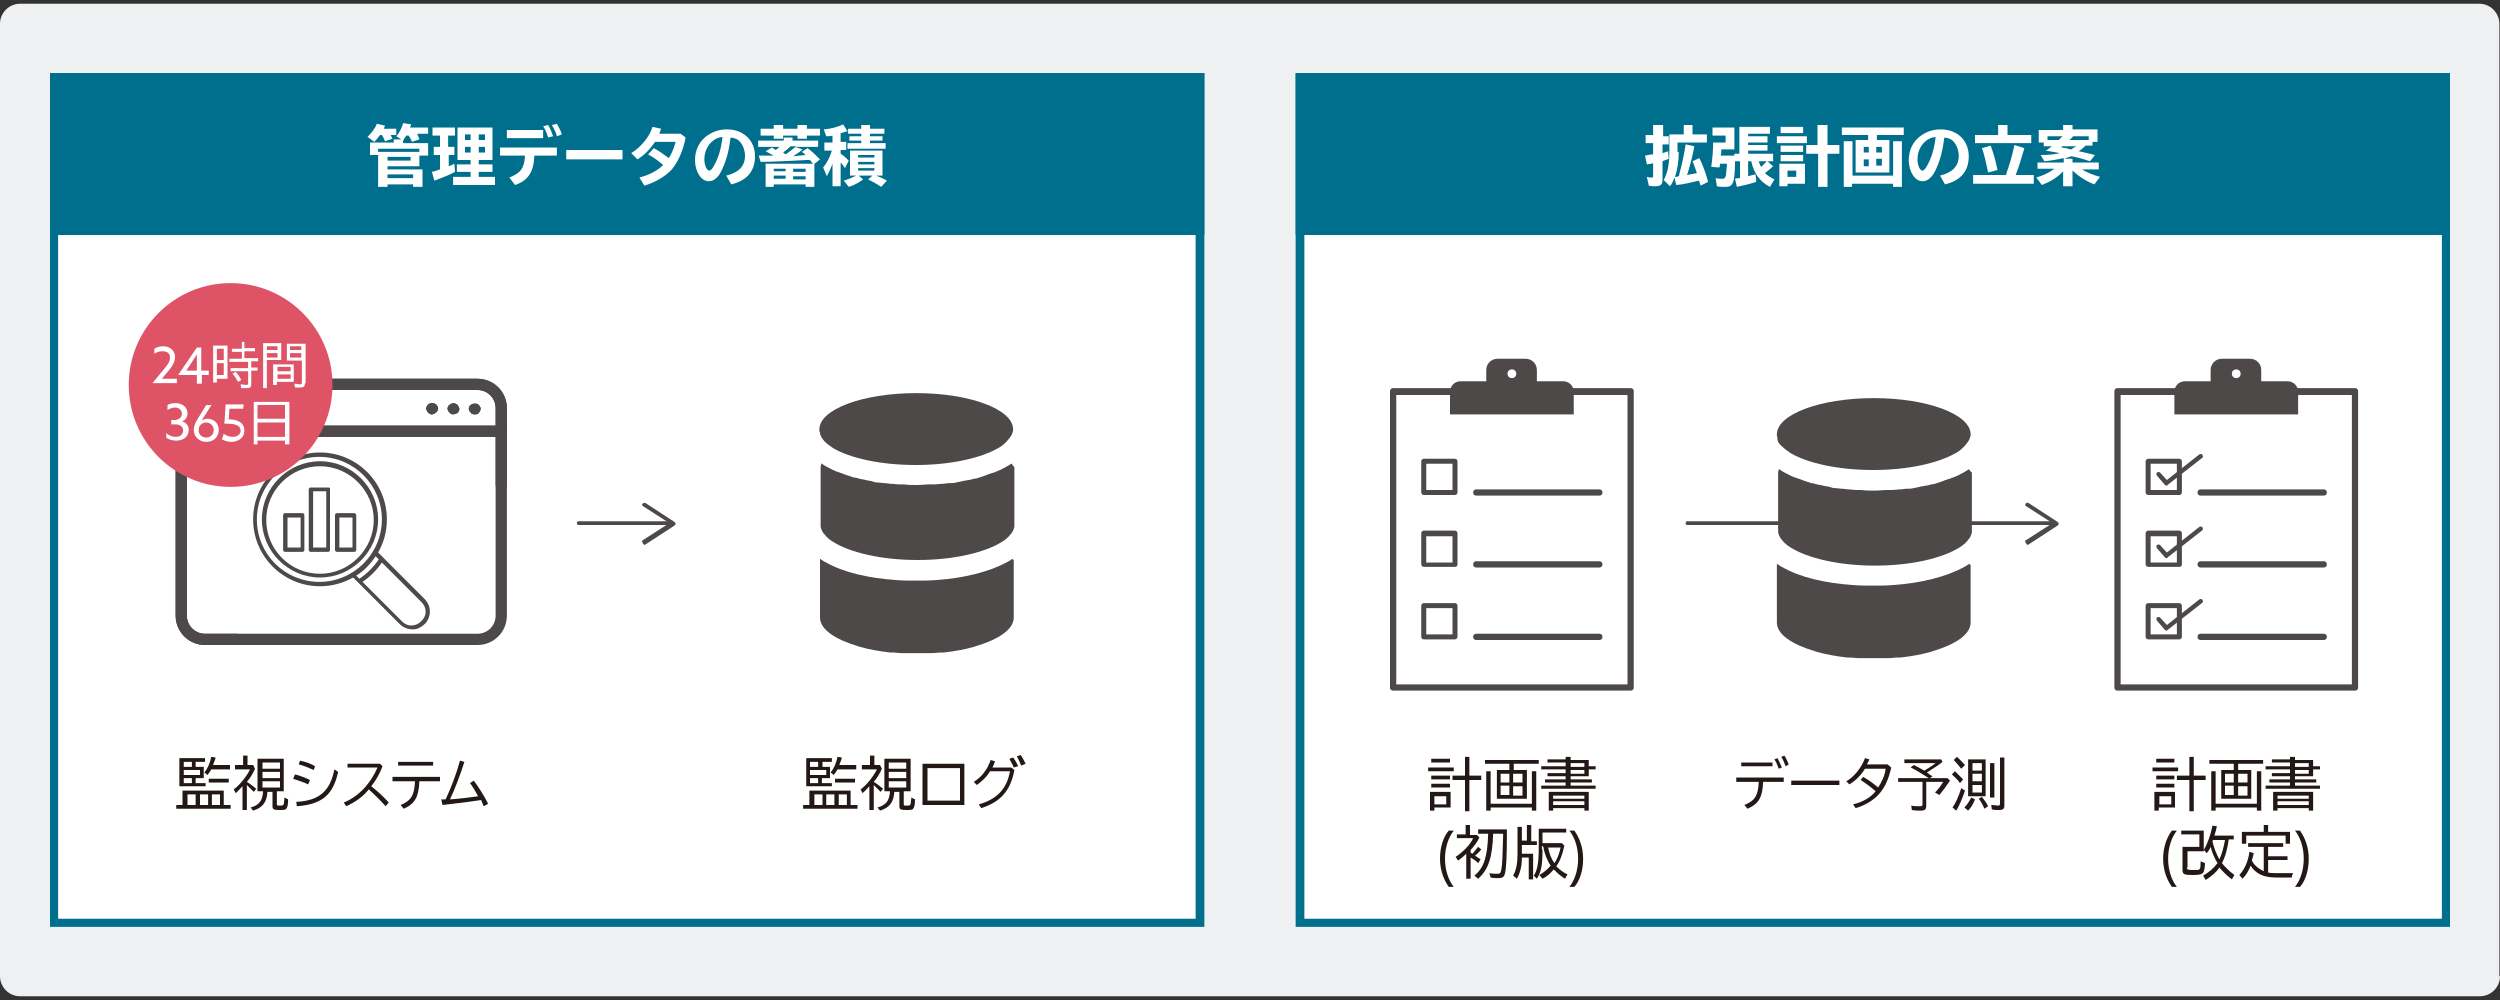 <?xml version="1.0" encoding="utf-8"?>
<!-- Generator: Adobe Illustrator 26.3.1, SVG Export Plug-In . SVG Version: 6.00 Build 0)  -->
<svg version="1.1" xmlns="http://www.w3.org/2000/svg" xmlns:xlink="http://www.w3.org/1999/xlink" x="0px" y="0px" width="400px"
	 height="160px" viewBox="0 0 400 160" style="enable-background:new 0 0 400 160;" xml:space="preserve">
<rect x="0" y="0" width="400" height="160" fill="#333333" stroke="none"/>
<style type="text/css">
	.st0{fill:#EEF0F1;}
	.st1{fill:#FFFFFF;}
	.st2{fill:#006F8D;}
	.st3{fill:#231815;}
	.st4{fill:#4C4948;}
	.st5{fill:#DE5366;}
</style>
<g id="レイヤー_1">
</g>
<g id="裏面">
	<g id="グレー背景_00000111875182034667122320000009344430379640726176_">
		<path class="st0" d="M400,156.2c0,1.8-1.5,3.2-3.2,3.2H3.2c-1.8,0-3.2-1.5-3.2-3.2V3.8C0,2,1.5,0.6,3.2,0.6h393.5
			c1.8,0,3.2,1.5,3.2,3.2V156.2z"/>
	</g>
	<g>
		<g>
			<rect x="8" y="11.7" class="st1" width="184.7" height="136.6"/>
			<path class="st2" d="M191.3,13v134H9.3V13H191.3 M192.6,11.7H8v136.6h184.7V11.7L192.6,11.7z"/>
		</g>
		<rect x="8" y="11.7" class="st2" width="184.7" height="25.9"/>
		<g>
			<g>
				<path class="st1" d="M62.5,21.6c0.1,0.2,0.2,0.4,0.3,0.6l-1.2,0.4c-0.2-0.5-0.3-0.7-0.5-1h-0.3c-0.3,0.4-0.6,0.8-0.9,1.1
					l-1.1-0.8c0.6-0.6,1.2-1.3,1.5-2.1l1.3,0.3c-0.1,0.2-0.1,0.3-0.2,0.5h2v1H62.5z M66.8,21.6c0.1,0.1,0.2,0.4,0.3,0.7l-1.2,0.4
					c-0.1-0.4-0.3-0.6-0.5-1h-0.4c-0.2,0.3-0.4,0.6-0.5,0.8v0.4h4v2h-1.4v1.7H62v0.5h5.6v2.8h-1.5v-0.4H62v0.4h-1.5v-5.1h-1.3v-2H63
					v-0.5h1.2l-0.8-0.5c0.5-0.5,0.9-1.4,1.1-2.1l1.3,0.2c-0.1,0.2-0.1,0.3-0.2,0.5h2.9v1H66.8z M60.5,23.8v0.5h6.6v-0.5H60.5z
					 M62,25.1v0.6h3.7v-0.6H62z M62,27.9v0.6h4.1v-0.6H62z"/>
				<path class="st1" d="M71.8,23.5h0.9v1.3h-0.9v1.8c0.3-0.1,0.5-0.2,0.9-0.4l0.1,1.3c-0.9,0.5-2.2,1-3.3,1.4l-0.4-1.4
					c0.5-0.1,0.7-0.2,1-0.3l0.3-0.1v-2.3h-1v-1.3h1v-1.8h-1.2v-1.3h3.6v1.3h-1.1V23.5z M78.8,25.6h-2.2v0.7h2.2v1.2h-2.2v0.8h2.6
					v1.3h-6.7v-1.3h2.8v-0.8h-2.2v-1.2h2.2v-0.7h-2.1v-5.2h5.6V25.6z M74.4,22.4h0.9v-0.9h-0.9V22.4z M74.4,24.4h0.9v-0.9h-0.9V24.4
					z M77.6,21.5h-1v0.9h1V21.5z M77.6,23.5h-1v0.9h1V23.5z"/>
				<path class="st1" d="M89.1,23.6v1.3h-3.6c-0.1,2.6-1,4-3.1,4.7l-0.9-1.2c1.8-0.7,2.4-1.5,2.5-3.5h-4v-1.3H89.1z M86.9,20.8v1.3
					h-5.8v-1.3H86.9z M87.7,22c-0.2-0.7-0.5-1.4-0.8-1.8l0.8-0.2c0.3,0.5,0.6,1.2,0.8,1.8L87.7,22z M89.1,21.8
					c-0.1-0.5-0.4-1.1-0.8-1.8l0.8-0.2c0.3,0.5,0.6,1.1,0.8,1.7L89.1,21.8z"/>
				<path class="st1" d="M99.6,24v1.5h-9V24H99.6z"/>
				<path class="st1" d="M109.7,22c-0.4,2.1-1.2,3.9-2.2,5.1c-1,1.1-2.7,2.1-4.4,2.6l-0.8-1.3c1.6-0.4,2.9-1.1,3.8-2
					c-0.8-0.7-1.5-1.2-2.4-1.7l0.9-1c0.8,0.4,1.6,1,2.4,1.6c0.6-0.9,0.9-1.9,1.1-2.6h-3.3c-0.8,1.2-1.7,2.1-2.8,2.8l-1-1
					c1.6-1,2.9-2.6,3.4-4.2l1.4,0.3c-0.1,0.2-0.2,0.4-0.3,0.8h3.4L109.7,22z"/>
				<path class="st1" d="M116.2,28.1c2-0.5,3-1.5,3-3.2c0-0.8-0.3-1.6-0.7-2.1c-0.4-0.5-0.8-0.7-1.6-0.8c-0.3,2.3-0.7,3.7-1.4,5.2
					c-0.3,0.6-0.5,0.9-0.8,1.2c-0.4,0.4-0.8,0.6-1.3,0.6c-1.2,0-2.2-1.5-2.2-3.4c0-1.6,0.7-3.1,2.1-4c0.9-0.6,1.9-0.9,3-0.9
					c2.7,0,4.5,1.8,4.5,4.3c0,2.4-1.3,3.9-3.8,4.5L116.2,28.1z M114.1,22.5c-0.9,0.7-1.4,1.8-1.4,3c0,1,0.4,1.8,0.8,1.8
					c0.2,0,0.5-0.3,0.8-0.9c0.7-1.3,1.1-2.7,1.3-4.5C114.9,22,114.5,22.2,114.1,22.5z"/>
				<path class="st1" d="M128.9,24.8l-0.1-0.1c-0.1-0.1-0.2-0.2-0.5-0.4l0.9-0.6c0.7,0.5,1.3,1.1,2,1.8l-1,0.8
					c-0.3-0.3-0.4-0.4-0.6-0.7c-0.2,0-0.4,0-0.4,0l-0.2,0c-2.2,0.1-5.2,0.3-7.3,0.3l-0.3-1c0.7,0,0.7,0,1.2,0l1.2,0
					c-0.4-0.2-0.7-0.4-1.3-0.7l1-0.6c0.3,0.2,0.5,0.3,0.6,0.4c0.2-0.1,0.4-0.3,0.6-0.5h-3.4v-1h4.1v-0.5h1.4v0.5h4.1v1h-3.7l1.2,0.4
					c-0.4,0.4-0.9,0.7-1.5,1.1L128.9,24.8z M123.8,20h1.5v0.6h2.3V20h1.5v0.6h2.1v1.1h-2.1v0.5h-1.5v-0.5h-2.3v0.5h-1.5v-0.5h-2.1
					v-1.1h2.1V20z M130.2,29.9h-1.3v-0.4h-5.1v0.4h-1.3v-3.7h7.8V29.9z M123.8,27.4h1.9V27h-1.9V27.4z M123.8,28.6h1.9v-0.5h-1.9
					V28.6z M125.7,24.7c0.6-0.4,1.1-0.8,1.7-1.3h-0.9c-0.4,0.4-0.9,0.8-1.2,1L125.7,24.7z M126.9,27v0.5h2V27H126.9z M126.9,28.2
					v0.5h2v-0.5H126.9z"/>
				<path class="st1" d="M133.2,26.2c-0.3,0.8-0.6,1.4-0.9,2l-0.6-1.4c0.6-0.7,1.1-1.7,1.4-2.7h-1.2v-1.3h1.3v-1.1
					c-0.3,0.1-0.6,0.1-1,0.1l-0.4-1.1c1.2-0.1,2.3-0.4,3.1-0.8l0.7,1.1c-0.4,0.1-0.7,0.2-1,0.3c-0.1,0-0.1,0-0.1,0v1.4h0.9V24h-0.9
					v0.6c0.5,0.3,0.9,0.7,1.3,1.1l-0.6,1.2c-0.2-0.3-0.4-0.6-0.7-0.9v3.8h-1.3V26.2z M140.2,28.1c0.5,0.2,1.2,0.5,1.7,0.8l-0.9,1
					c-0.6-0.4-1.3-0.8-2.1-1.2l0.7-0.6h-2.2l0.7,0.6c-0.6,0.5-1.6,1-2.3,1.2l-0.8-1c0.7-0.2,1.4-0.5,2-0.8h-1v-4h5.2v4H140.2z
					 M137.8,20h1.4v0.6h2.3v0.8h-2.3v0.4h2v0.7h-2v0.4h2.5v0.9h-6.1v-0.9h2.2v-0.4h-1.9v-0.7h1.9v-0.4h-2.1v-0.8h2.1V20z
					 M137.3,25.2h2.6v-0.4h-2.6V25.2z M137.3,26.3h2.6v-0.4h-2.6V26.3z M137.3,27.3h2.6v-0.4h-2.6V27.3z"/>
			</g>
		</g>
		<g>
			<rect x="207.3" y="11.7" class="st1" width="184.7" height="136.6"/>
			<path class="st2" d="M390.7,13v134h-182V13H390.7 M392,11.7H207.3v136.6H392V11.7L392,11.7z"/>
		</g>
		<rect x="207.3" y="11.7" class="st2" width="184.7" height="25.9"/>
		<g>
			<g>
				<path class="st1" d="M264.7,20h1.4v1.8h0.9v1.3H266v1.4c0.3-0.1,0.6-0.2,0.9-0.3l0.1,1.2c-0.4,0.2-0.6,0.2-1,0.4v3
					c0,0.7-0.3,1-1.1,1c-0.4,0-0.7,0-1.1-0.1l-0.3-1.4c0.3,0.1,0.6,0.1,0.8,0.1c0.2,0,0.2,0,0.2-0.3v-2c-0.2,0.1-0.4,0.1-1,0.2
					l-0.3-1.4c0.5-0.1,0.9-0.2,1.3-0.2v-1.8h-1.2v-1.3h1.2V20z M268.6,24.3c0,1.5-0.2,2.8-0.6,4c0.2,0,0.3,0,0.6-0.1
					c0-0.1,0.1-0.2,0.1-0.3l0-0.1c0.4-1.4,0.8-3.3,1-4.7l1.4,0.3c-0.3,1.6-0.7,3.1-1.1,4.4l-0.1,0.2c0.6-0.1,1-0.2,1.6-0.3
					c-0.3-0.8-0.4-1.3-0.7-1.9l1.1-0.5c0.5,1,1,2.3,1.4,3.8l-1.2,0.6l-0.2-0.6l-0.1-0.2c-1.2,0.3-2.4,0.6-3.6,0.7l-0.3-1.2
					c-0.2,0.6-0.4,1-0.7,1.4l-1-1c0.6-1.1,0.9-2.5,0.9-4.5v-2.8h2.3V20h1.4v1.5h2.3v1.3h-4.7V24.3z"/>
				<path class="st1" d="M277.5,24.6h0.8v-4.3h4.9v1.1h-3.5v0.4h3.1v1h-3.1v0.4h3.1v0.9h-3.1v0.5h4v1.2h-0.9l0.9,0.8
					c-0.3,0.3-0.8,0.7-1.3,1.1c0.4,0.4,0.9,0.7,1.5,1l-0.7,1.2c-1.6-0.8-2.6-2.2-3-4.1h-0.5v2.4c0.4-0.1,0.6-0.2,1.2-0.3l0.1,1.2
					c-0.9,0.3-2.1,0.6-3.1,0.8l-0.3-1.3c0.4-0.1,0.5-0.1,0.8-0.1v-2.7h-0.8c0,1.6-0.1,2.8-0.3,3.3c-0.2,0.6-0.5,0.8-1.3,0.8
					c-0.5,0-1,0-1.3-0.1l-0.2-1.3c0.4,0.1,0.8,0.1,1.1,0.1c0.3,0,0.4-0.1,0.5-0.4c0.1-0.3,0.1-0.9,0.2-1.7l0-0.3h-1.1
					c0,0.2,0,0.3-0.1,0.6l-1.3-0.1c0.2-1.5,0.3-2.6,0.3-3.9h2v-1.1H274v-1.3h3.5v3.5h-2.1l0,0.3c0,0.3,0,0.4-0.1,0.7h2.2V24.6z
					 M281.4,25.8c0.1,0.3,0.2,0.7,0.4,0.9c0.3-0.3,0.6-0.6,0.9-0.9H281.4z"/>
				<path class="st1" d="M289.1,21.8v1.1h-4.8v-1.1H289.1z M288.7,29.4H286v0.4h-1.3v-3.6h4.1V29.4z M288.5,20.3v1h-3.6v-1H288.5z
					 M288.5,23.3v1h-3.6v-1H288.5z M288.5,24.8v1h-3.6v-1H288.5z M286,28.3h1.4v-1H286V28.3z M290.9,20h1.5v3.2h1.9v1.4h-1.9v5.3
					h-1.5v-5.3H289v-1.4h1.8V20z"/>
				<path class="st1" d="M298.9,21.6h-4.2v-1.2h9.9v1.2h-4.3v0.8h2v5.2h-5.4v-5.2h2V21.6z M302.9,28.1v-5.5h1.4v7.3h-1.4v-0.5h-6.6
					v0.5H295v-7.3h1.4v5.5H302.9z M298.2,23.5v0.9h0.8v-0.9H298.2z M298.2,25.5v1.1h0.8v-1.1H298.2z M300.2,24.4h0.9v-0.9h-0.9V24.4
					z M300.2,26.5h0.9v-1.1h-0.9V26.5z"/>
				<path class="st1" d="M310.4,28.1c2-0.5,3-1.5,3-3.2c0-0.8-0.3-1.6-0.7-2.1c-0.4-0.5-0.8-0.7-1.6-0.8c-0.3,2.3-0.7,3.7-1.4,5.2
					c-0.3,0.6-0.5,0.9-0.8,1.2c-0.4,0.4-0.8,0.6-1.3,0.6c-1.2,0-2.2-1.5-2.2-3.4c0-1.6,0.7-3.1,2.1-4c0.9-0.6,1.9-0.9,3-0.9
					c2.7,0,4.5,1.8,4.5,4.3c0,2.4-1.3,3.9-3.8,4.5L310.4,28.1z M308.2,22.5c-0.9,0.7-1.4,1.8-1.4,3c0,1,0.4,1.8,0.8,1.8
					c0.2,0,0.5-0.3,0.8-0.9c0.7-1.3,1.1-2.7,1.3-4.5C309,22,308.6,22.2,308.2,22.5z"/>
				<path class="st1" d="M321,27.8c0.5-1.4,1-3,1.3-4.6l1.6,0.5c-0.4,1.4-0.9,3.1-1.4,4.3h2.9v1.4h-9.7V28h5.3L321,27.8z M325,21.6
					v1.3h-9v-1.3h3.7V20h1.5v1.6H325z M318.1,27.6c-0.3-1.4-0.6-2.9-1-3.9l1.4-0.4c0.4,1,0.8,2.4,1.1,3.9L318.1,27.6z"/>
				<path class="st1" d="M333.6,23.4c-0.3,0.3-0.6,0.5-1,0.8c0.6,0.1,1.8,0.4,2.6,0.6l-0.8,1c-1.2-0.4-2.3-0.7-3-0.8
					c-0.4,0.1-0.8,0.3-1.1,0.4h1.3V26h4.2v1.1h-2.7c0.8,0.5,1.8,0.9,2.9,1.2l-0.9,1.2c-1.3-0.5-2.4-1.2-3.5-2.2v2.5h-1.5v-2.4
					c-0.9,1-2.1,1.7-3.4,2.2l-0.9-1.2c1.1-0.3,2.1-0.8,2.9-1.4H326V26h4.2v-0.7c-0.9,0.2-2,0.4-3.1,0.5l-0.6-1
					c1.2,0,2.2-0.1,3.1-0.3c-1-0.2-1.2-0.2-2.3-0.4l0.2-0.1c0.3-0.2,0.4-0.3,0.8-0.6H327v-0.6h-0.8v-2h3.9V20h1.5v0.7h4v2h-0.8v0.6
					H333.6z M329.4,22.4c0.1-0.1,0.4-0.4,0.6-0.6h-2.4v0.6H329.4z M330.1,23.3c-0.1,0.1-0.1,0.1-0.1,0.1c-0.1,0.1-0.1,0.1-0.2,0.2
					l0.7,0.1c0.1,0,0.2,0,0.4,0.1c0.1,0,0.3,0.1,0.4,0.1c0,0,0,0,0.1,0c0.3-0.2,0.6-0.4,0.8-0.5H330.1z M334.2,22.4v-0.6h-2.5
					c-0.1,0.1-0.3,0.4-0.6,0.6H334.2z"/>
			</g>
		</g>
		<g>
			<path class="st3" d="M35.9,128.8h1v0.6h-8.7v-0.6h1v-2.3h6.6V128.8z M31.3,122.7h1.3v1.8h-1.3v0.8h1.6v0.5h-4.2v-4.5h4.1v0.6
				h-1.5V122.7z M29.4,121.9v0.8h1.3v-0.8H29.4z M29.4,123.2v0.8h2.6v-0.8H29.4z M29.4,124.5v0.8h1.3v-0.8H29.4z M30,128.8h1.3v-1.7
				H30V128.8z M32,128.8h1.3v-1.7H32V128.8z M36.8,122.5v0.6h-3c-0.2,0.4-0.4,0.6-0.6,0.9l-0.5-0.4c0.5-0.6,0.9-1.5,1.1-2.5l0.7,0.1
				c-0.1,0.5-0.3,0.8-0.4,1.2H36.8z M36.6,124.6v0.6h-3.2v-0.6H36.6z M35.2,127.1h-1.3v1.7h1.3V127.1z"/>
			<path class="st3" d="M40.8,123c-0.3,0.7-0.7,1.4-1.3,2.1c0.5,0.3,1,0.7,1.5,1.1l-0.4,0.5c-0.3-0.3-0.6-0.6-1-1l-0.1-0.1v4h-0.7
				v-3.8l0,0c-0.4,0.4-0.7,0.8-1.1,1.1l-0.3-0.6c1-0.7,2.2-2.3,2.6-3.2h-2.4v-0.7h1.3v-1.5h0.7v1.5h0.9L40.8,123z M42.8,126.6
				c-0.1,1.7-0.7,2.6-2.3,3.1l-0.4-0.5c1.4-0.4,1.9-1.1,2-2.6h-0.9v-5.2h4.2v5.2h-1.1v2.1c0,0.2,0.1,0.2,0.5,0.2
				c0.6,0,0.6,0,0.7-1.1l0-0.2l0.6,0.3c0,0.8-0.1,1.3-0.3,1.5c-0.1,0.2-0.5,0.2-1.1,0.2c-0.9,0-1.1-0.1-1.1-0.6v-2.3H42.8z M42,123
				h2.8v-1H42V123z M42,124.5h2.8v-1H42V124.5z M42,126h2.8v-1H42V126z"/>
			<path class="st3" d="M49.3,125.5c-0.6-0.3-1.5-0.6-2.4-0.9l0.3-0.7c0.8,0.2,1.8,0.6,2.4,0.9L49.3,125.5z M47.4,128.3
				c3.7-0.2,5.4-1.7,6.1-5.2l0.6,0.4c-0.8,3.7-2.6,5.2-6.6,5.5L47.4,128.3z M50.2,123.2c-0.7-0.3-1.6-0.7-2.4-0.9l0.2-0.6
				c0.9,0.2,1.8,0.5,2.4,0.9L50.2,123.2z"/>
			<path class="st3" d="M60.8,122.2l0.4,0.4c-0.4,1.1-1,2.2-1.8,3.2c0.9,0.7,2,1.7,2.8,2.6l-0.5,0.6c-0.7-0.8-1.8-1.9-2.7-2.7
				c-0.9,1.2-2.3,2.1-3.6,2.7l-0.4-0.6c2.3-0.9,4.3-3,5.4-5.6h-4.8v-0.6H60.8z"/>
			<path class="st3" d="M70.4,124.3v0.7h-3.3c-0.1,2.5-0.7,3.6-2.5,4.4l-0.5-0.6c1.7-0.7,2.2-1.6,2.3-3.8h-3.6v-0.7H70.4z
				 M69.3,121.9v0.6h-5.6v-0.6H69.3z"/>
			<path class="st3" d="M70.6,127.9c0.1,0,0.5,0,0.7,0c0.8-1.7,1.7-4,2.3-6.2l0.7,0.2c-0.7,2.2-1.5,4.3-2.3,6
				c1.5-0.1,3.2-0.3,4.5-0.5c-0.5-0.9-0.9-1.6-1.3-2.1l0.6-0.4c0.7,0.9,1.7,2.5,2.3,3.7l-0.7,0.4l0,0c-0.1-0.2-0.2-0.4-0.2-0.5
				c-0.1-0.1-0.1-0.3-0.2-0.4l0-0.1c-1.2,0.2-3.5,0.5-6.2,0.8L70.6,127.9z"/>
		</g>
		<g>
			<path class="st3" d="M136.2,128.8h1v0.6h-8.7v-0.6h1v-2.3h6.6V128.8z M131.5,122.7h1.3v1.8h-1.3v0.8h1.6v0.5H129v-4.5h4.1v0.6
				h-1.5V122.7z M129.6,121.9v0.8h1.3v-0.8H129.6z M129.6,123.2v0.8h2.6v-0.8H129.6z M129.6,124.5v0.8h1.3v-0.8H129.6z M130.3,128.8
				h1.3v-1.7h-1.3V128.8z M132.2,128.8h1.3v-1.7h-1.3V128.8z M137,122.5v0.6h-3c-0.2,0.4-0.4,0.6-0.6,0.9l-0.5-0.4
				c0.5-0.6,0.9-1.5,1.1-2.5l0.7,0.1c-0.1,0.5-0.3,0.8-0.4,1.2H137z M136.8,124.6v0.6h-3.2v-0.6H136.8z M135.5,127.1h-1.3v1.7h1.3
				V127.1z"/>
			<path class="st3" d="M141.1,123c-0.3,0.7-0.7,1.4-1.3,2.1c0.5,0.3,1,0.7,1.5,1.1l-0.4,0.5c-0.3-0.3-0.6-0.6-1-1l-0.1-0.1v4h-0.7
				v-3.8l0,0c-0.4,0.4-0.7,0.8-1.1,1.1l-0.3-0.6c1-0.7,2.2-2.3,2.6-3.2h-2.4v-0.7h1.3v-1.5h0.7v1.5h0.9L141.1,123z M143.1,126.6
				c-0.1,1.7-0.7,2.6-2.3,3.1l-0.4-0.5c1.4-0.4,1.9-1.1,2-2.6h-0.9v-5.2h4.2v5.2h-1.1v2.1c0,0.2,0.1,0.2,0.5,0.2
				c0.6,0,0.6,0,0.7-1.1l0-0.2l0.6,0.3c0,0.8-0.1,1.3-0.3,1.5c-0.1,0.2-0.5,0.2-1.1,0.2c-0.9,0-1.1-0.1-1.1-0.6v-2.3H143.1z
				 M142.2,123h2.8v-1h-2.8V123z M142.2,124.5h2.8v-1h-2.8V124.5z M142.2,126h2.8v-1h-2.8V126z"/>
			<path class="st3" d="M154.3,122.2v6.6h-6.7v-6.6H154.3z M148.4,128.1h5.2v-5.2h-5.2V128.1z"/>
			<path class="st3" d="M162.3,123.2c-0.6,3.3-2.2,5.1-5.3,6.1l-0.4-0.6c2.9-0.8,4.5-2.5,5-5.3h-3.2c-0.5,0.9-1.3,1.6-2.1,2.2
				l-0.5-0.5c1.3-0.8,2.2-2,2.7-3.5l0.7,0.2c-0.1,0.3-0.2,0.6-0.4,1h3L162.3,123.2z M162.2,122.8c-0.2-0.5-0.5-1-0.7-1.4l0.6-0.2
				c0.3,0.4,0.6,0.9,0.8,1.4L162.2,122.8z M163.4,122.5c-0.2-0.5-0.5-1.1-0.7-1.5l0.6-0.2c0.3,0.4,0.6,1,0.8,1.4L163.4,122.5z"/>
		</g>
		<g>
			<path class="st3" d="M232.6,122.8v0.6h-4.1v-0.6H232.6z M232.1,129.2h-2.6v0.5h-0.7v-3h3.3V129.2z M232,121.4v0.6H229v-0.6H232z
				 M232,124.1v0.6H229v-0.6H232z M232,125.4v0.6H229v-0.6H232z M229.5,128.7h1.9v-1.3h-1.9V128.7z M234.4,121.1h0.7v3h1.9v0.7h-1.9
				v5h-0.7v-5h-2v-0.7h2V121.1z"/>
			<path class="st3" d="M241.5,122.2h-3.9v-0.6h8.6v0.6h-4v1h2.1v4.6h-4.8v-4.6h2V122.2z M245.1,128.6v-5.2h0.7v6.3h-0.7v-0.5h-6.6
				v0.5h-0.7v-6.3h0.7v5.2H245.1z M240.1,123.8v1.4h1.4v-1.4H240.1z M240.1,125.7v1.5h1.4v-1.5H240.1z M242.1,125.2h1.5v-1.4h-1.5
				V125.2z M242.1,127.3h1.5v-1.5h-1.5V127.3z"/>
			<path class="st3" d="M250.6,121.1h0.7v0.5h2.9v1h1.1v0.5h-1.1v1.1h-2.9v0.5h3.4v0.5h-3.4v0.5h4v0.5h-8.7v-0.5h3.9v-0.5h-3.3v-0.5
				h3.3v-0.5h-2.9v-0.5h2.9v-0.6h-3.9v-0.5h3.9v-0.6h-2.9v-0.5h2.9V121.1z M254.2,129.7h-0.7v-0.4h-5v0.4h-0.7v-3h6.4V129.7z
				 M248.5,127.8h5v-0.5h-5V127.8z M248.5,128.8h5v-0.6h-5V128.8z M251.3,122.1v0.6h2.2v-0.6H251.3z M251.3,123.2v0.6h2.2v-0.6
				H251.3z"/>
			<path class="st3" d="M231.8,132.9h0.8c-0.8,1-1.4,2.6-1.4,4.5c0,1.9,0.6,3.5,1.4,4.5h-0.8c-0.7-1-1.4-2.5-1.4-4.5
				S231,133.8,231.8,132.9z"/>
			<path class="st3" d="M235.4,136.5c0.1,0,0.2,0.1,0.2,0.1c0.3-0.4,0.6-0.7,0.9-1.1l0.5,0.4c-0.2,0.3-0.6,0.7-1,1
				c0.3,0.2,0.6,0.4,0.9,0.6l-0.4,0.6c-0.4-0.4-0.7-0.6-1.2-0.9v3.4h-0.7v-4c-0.5,0.5-0.9,0.8-1.3,1.1l-0.4-0.6c1.1-0.7,2.4-2,2.8-3
				h-2.6v-0.6h1.4V132h0.7v1.6h1.1l0.4,0.4c-0.3,0.7-0.8,1.3-1.4,2V136.5z M238.9,133.4c-0.1,3.8-0.8,5.8-2.4,7.2l-0.6-0.5
				c1.5-1.2,2.1-3,2.2-6.6v-0.1h-1.6v-0.7h4.6l0,1c0,3.2-0.1,5.2-0.3,6c-0.1,0.6-0.4,0.8-1.1,0.8c-0.4,0-0.8,0-1.2-0.1l-0.2-0.7
				c0.4,0.1,0.9,0.1,1.3,0.1c0.4,0,0.5-0.1,0.6-0.6c0.2-1,0.2-2.4,0.3-5.5v-0.3H238.9z"/>
			<path class="st3" d="M244.3,134.6V132h0.7v2.6h0.9v0.6h-2.4v1.4h1.8v4.1h-0.7v-3.5h-1.1c0,1.5-0.3,2.5-0.8,3.4l-0.6-0.5
				c0.5-0.9,0.7-1.9,0.7-3.5v-4.3h0.7v2.2H244.3z M246.8,135.9c0,2.5-0.2,3.6-0.9,4.7l-0.5-0.5c0.6-0.9,0.8-2.1,0.8-4.6v-2.9h4.4
				v0.6h-3.8v1.7h3.1l0.4,0.4c-0.3,1.4-0.7,2.5-1.3,3.3c0.5,0.5,1.1,1,1.8,1.3l-0.4,0.7c-0.8-0.5-1.2-0.9-1.8-1.5
				c-0.5,0.6-1,1.1-1.8,1.5l-0.5-0.6c0.7-0.4,1.3-0.9,1.8-1.5c-0.6-0.9-1-2-1.2-3.1h-0.2V135.9z M247.7,135.6c0.2,1,0.5,1.8,1,2.5
				c0.5-0.7,0.8-1.6,1-2.5H247.7z"/>
			<path class="st3" d="M252.5,137.4c0-1.9-0.6-3.5-1.4-4.5h0.8c0.7,1,1.4,2.5,1.4,4.5s-0.6,3.6-1.4,4.5h-0.8
				C251.9,140.9,252.5,139.3,252.5,137.4z"/>
		</g>
		<g>
			<path class="st3" d="M348.5,122.8v0.6h-4.1v-0.6H348.5z M348,129.2h-2.6v0.5h-0.7v-3h3.3V129.2z M347.9,121.4v0.6H345v-0.6H347.9
				z M347.9,124.1v0.6H345v-0.6H347.9z M347.9,125.4v0.6H345v-0.6H347.9z M345.5,128.7h1.9v-1.3h-1.9V128.7z M350.3,121.1h0.7v3h1.9
				v0.7H351v5h-0.7v-5h-2v-0.7h2V121.1z"/>
			<path class="st3" d="M357.4,122.2h-3.9v-0.6h8.6v0.6h-4v1h2.1v4.6h-4.8v-4.6h2V122.2z M361.1,128.6v-5.2h0.7v6.3h-0.7v-0.5h-6.6
				v0.5h-0.7v-6.3h0.7v5.2H361.1z M356,123.8v1.4h1.4v-1.4H356z M356,125.7v1.5h1.4v-1.5H356z M358.1,125.2h1.5v-1.4h-1.5V125.2z
				 M358.1,127.3h1.5v-1.5h-1.5V127.3z"/>
			<path class="st3" d="M366.5,121.1h0.7v0.5h2.9v1h1.1v0.5h-1.1v1.1h-2.9v0.5h3.4v0.5h-3.4v0.5h4v0.5h-8.7v-0.5h3.9v-0.5h-3.3v-0.5
				h3.3v-0.5h-2.9v-0.5h2.9v-0.6h-3.9v-0.5h3.9v-0.6h-2.9v-0.5h2.9V121.1z M370.1,129.7h-0.7v-0.4h-5v0.4h-0.7v-3h6.4V129.7z
				 M364.4,127.8h5v-0.5h-5V127.8z M364.4,128.8h5v-0.6h-5V128.8z M367.2,122.1v0.6h2.2v-0.6H367.2z M367.2,123.2v0.6h2.2v-0.6
				H367.2z"/>
			<path class="st3" d="M347.5,132.9h0.8c-0.8,1-1.4,2.6-1.4,4.5c0,1.9,0.6,3.5,1.4,4.5h-0.8c-0.7-1-1.4-2.5-1.4-4.5
				S346.8,133.8,347.5,132.9z"/>
			<path class="st3" d="M349.9,138.8c0,0.3,0.1,0.4,0.9,0.4c0.3,0,0.6,0,0.8,0c0.4-0.1,0.5-0.1,0.5-1.4l0.7,0.3
				c-0.1,1.7-0.2,1.9-2,1.9c-1.3,0-1.6-0.1-1.6-0.8v-3.7h2.7v-2H349v-0.6h3.6v3.3h-2.6V138.8z M352.5,140.1c0.9-0.5,1.7-1.2,2.3-2
				c-0.5-0.8-0.9-1.8-1.1-2.6c-0.2,0.5-0.4,0.7-0.6,1l-0.5-0.5c0.6-1,1.1-2.4,1.4-3.9l0.7,0.1c-0.1,0.5-0.2,0.9-0.4,1.5h3.1v0.6
				h-0.8c-0.2,1.4-0.5,2.7-1.1,3.8c0.5,0.6,1.2,1.3,2,1.9l-0.4,0.7c-0.7-0.5-1.5-1.3-2-1.9c-0.5,0.8-1.4,1.5-2.2,2L352.5,140.1z
				 M354.1,134.3c0,0.1-0.1,0.2-0.1,0.3c0.2,1,0.6,2,1.1,2.9c0.4-0.8,0.7-2,0.9-3.1H354.1z"/>
			<path class="st3" d="M362.9,139.6c0.4,0.1,0.8,0.1,1.3,0.1h2.7c-0.1,0.2-0.2,0.4-0.2,0.7h-2.6c-1.9,0-3.2-0.6-4-1.9
				c-0.3,0.8-0.7,1.5-1.3,2.1l-0.5-0.6c0.8-0.9,1.4-2.1,1.6-3.7l0.7,0.2c-0.1,0.5-0.2,0.8-0.3,1.2c0.4,0.8,1.1,1.3,1.9,1.7v-3.9
				h-2.5v-0.6h5.6v0.6h-2.4v1.5h3.1v0.6h-3.1V139.6z M366.4,133.1v1.9h-0.7v-1.3h-6.3v1.3h-0.7v-1.9h3.5V132h0.7v1.1H366.4z"/>
			<path class="st3" d="M368.6,137.4c0-1.9-0.6-3.5-1.4-4.5h0.8c0.7,1,1.4,2.5,1.4,4.5s-0.6,3.6-1.4,4.5h-0.8
				C368,140.9,368.6,139.3,368.6,137.4z"/>
		</g>
		<g>
			<path class="st3" d="M285.4,124.4v0.7h-3.3c-0.1,2.5-0.7,3.5-2.5,4.3l-0.5-0.6c1.7-0.7,2.2-1.5,2.3-3.7h-3.6v-0.7H285.4z
				 M283.6,122v0.6h-5V122H283.6z M284.6,123c-0.2-0.5-0.4-1.1-0.7-1.5l0.5-0.2c0.2,0.4,0.5,1,0.7,1.5L284.6,123z M285.7,122.6
				c-0.2-0.5-0.4-1.1-0.7-1.5l0.5-0.2c0.3,0.4,0.5,1,0.7,1.4L285.7,122.6z"/>
			<path class="st3" d="M294.3,124.9v0.7h-7.7v-0.7H294.3z"/>
			<path class="st3" d="M302.6,122.8c-0.4,1.8-1,3.2-2,4.3c-0.9,1-2.3,1.8-3.7,2.2l-0.4-0.6c1.6-0.4,2.8-1.1,3.6-2.1
				c-0.8-0.7-1.6-1.3-2.4-1.8l0.4-0.5c0.9,0.5,1.7,1.1,2.4,1.7c0.6-0.9,1.1-2,1.2-3h-3.3c-0.7,1.1-1.5,1.9-2.5,2.5l-0.5-0.5
				c1.3-0.7,2.5-2.3,3-3.7l0.7,0.2l0,0c-0.2,0.4-0.2,0.5-0.4,0.8h3.3L302.6,122.8z"/>
			<path class="st3" d="M310.8,121.9c-0.7,0.6-1.6,1.1-2.5,1.7c0.2,0.1,0.3,0.2,0.4,0.3l0.5,0.3l-0.4,0.3h2.8l0.4,0.4
				c-0.6,0.9-1.2,1.7-1.7,2.3l-0.7-0.4c0.5-0.5,0.9-1,1.3-1.7h-2.7v3.8c0,0.6-0.2,0.8-0.9,0.8c-0.4,0-0.9,0-1.4-0.1l-0.1-0.7
				c0.5,0.1,1,0.1,1.4,0.1c0.3,0,0.4-0.1,0.4-0.3v-3.6h-3.9v-0.6h4.9c-1.1-0.7-2.2-1.4-2.9-1.7l0.5-0.4c0.6,0.3,1.2,0.6,1.7,0.9
				c0.8-0.5,1.3-0.8,1.8-1.2h-5v-0.6h5.9L310.8,121.9z"/>
			<path class="st3" d="M313.6,125.3c-0.4-0.6-0.9-1-1.3-1.4l0.5-0.5c0.4,0.4,0.8,0.8,1.3,1.3L313.6,125.3z M312.4,129.2
				c0.5-0.7,1-1.8,1.4-3.1l0.6,0.4c-0.4,1.2-0.9,2.4-1.4,3.2L312.4,129.2z M313.8,123c-0.4-0.5-0.8-1-1.2-1.4l0.5-0.5
				c0.4,0.3,0.8,0.8,1.3,1.3L313.8,123z M314.3,129.2c0.4-0.4,0.8-1,1.1-1.6l0.6,0.3c-0.3,0.8-0.7,1.4-1.1,1.8L314.3,129.2z
				 M317.7,127.4h-2.8v-5.9h2.8V127.4z M315.6,123.3h1.5v-1.2h-1.5V123.3z M315.6,125h1.5v-1.2h-1.5V125z M315.6,126.8h1.5v-1.2
				h-1.5V126.8z M317.5,129.4c-0.2-0.5-0.5-1.1-0.9-1.6l0.5-0.3c0.4,0.5,0.7,0.9,1,1.5L317.5,129.4z M319.1,122.1v5.5h-0.7v-5.5
				H319.1z M320.7,121.3v7.6c0,0.5-0.2,0.7-0.9,0.7c-0.4,0-0.8,0-1.1-0.1l-0.1-0.7c0.5,0,0.9,0.1,1.1,0.1c0.2,0,0.3-0.1,0.3-0.3
				v-7.4H320.7z"/>
		</g>
		<g>
			<path class="st4" d="M260.9,110.5h-38c-0.3,0-0.5-0.2-0.5-0.5V62.6c0-0.3,0.2-0.5,0.5-0.5h38c0.3,0,0.5,0.2,0.5,0.5V110
				C261.4,110.3,261.2,110.5,260.9,110.5z M223.4,109.5h37V63.2h-37V109.5z"/>
			<g>
				<path class="st4" d="M251.7,66.3H232v-3.6c0-0.9,0.7-1.7,1.7-1.7h16.4c0.9,0,1.7,0.7,1.7,1.7V66.3z"/>
				<path class="st4" d="M244.1,62.6h-4.5c-1,0-1.8-0.8-1.8-1.8v-1.6c0-1,0.8-1.8,1.8-1.8h4.5c1,0,1.8,0.8,1.8,1.8v1.6
					C245.9,61.8,245.1,62.6,244.1,62.6z"/>
			</g>
			<circle class="st1" cx="241.9" cy="59.8" r="0.7"/>
			<g>
				<g>
					<path class="st4" d="M255.9,79.3h-19.7c-0.3,0-0.5-0.2-0.5-0.5c0-0.3,0.2-0.5,0.5-0.5h19.7c0.3,0,0.5,0.2,0.5,0.5
						C256.4,79.1,256.2,79.3,255.9,79.3z"/>
					<path class="st4" d="M232.8,79.2h-5c-0.2,0-0.4-0.2-0.4-0.4v-5c0-0.2,0.2-0.4,0.4-0.4h5c0.2,0,0.4,0.2,0.4,0.4v5
						C233.2,79,233,79.2,232.8,79.2z M228.2,78.4h4.2v-4.2h-4.2V78.4z"/>
				</g>
			</g>
			<g>
				<g>
					<path class="st4" d="M255.9,90.8h-19.7c-0.3,0-0.5-0.2-0.5-0.5c0-0.3,0.2-0.5,0.5-0.5h19.7c0.3,0,0.5,0.2,0.5,0.5
						C256.4,90.6,256.2,90.8,255.9,90.8z"/>
					<path class="st4" d="M232.8,90.7h-5c-0.2,0-0.4-0.2-0.4-0.4v-5c0-0.2,0.2-0.4,0.4-0.4h5c0.2,0,0.4,0.2,0.4,0.4v5
						C233.2,90.6,233,90.7,232.8,90.7z M228.2,90h4.2v-4.2h-4.2V90z"/>
				</g>
			</g>
			<g>
				<g>
					<path class="st4" d="M255.9,102.4h-19.7c-0.3,0-0.5-0.2-0.5-0.5c0-0.3,0.2-0.5,0.5-0.5h19.7c0.3,0,0.5,0.2,0.5,0.5
						C256.4,102.2,256.2,102.4,255.9,102.4z"/>
					<path class="st4" d="M232.8,102.3h-5c-0.2,0-0.4-0.2-0.4-0.4v-5c0-0.2,0.2-0.4,0.4-0.4h5c0.2,0,0.4,0.2,0.4,0.4v5
						C233.2,102.1,233,102.3,232.8,102.3z M228.2,101.5h4.2v-4.2h-4.2V101.5z"/>
				</g>
			</g>
		</g>
		<g>
			<path class="st4" d="M376.8,110.5h-38c-0.3,0-0.5-0.2-0.5-0.5V62.6c0-0.3,0.2-0.5,0.5-0.5h38c0.3,0,0.5,0.2,0.5,0.5V110
				C377.3,110.3,377.1,110.5,376.8,110.5z M339.3,109.5h37V63.2h-37V109.5z"/>
			<g>
				<path class="st4" d="M367.6,66.3h-19.7v-3.6c0-0.9,0.7-1.7,1.7-1.7H366c0.9,0,1.7,0.7,1.7,1.7V66.3z"/>
				<path class="st4" d="M360,62.6h-4.5c-1,0-1.8-0.8-1.8-1.8v-1.6c0-1,0.8-1.8,1.8-1.8h4.5c1,0,1.8,0.8,1.8,1.8v1.6
					C361.8,61.8,361,62.6,360,62.6z"/>
			</g>
			<circle class="st1" cx="357.8" cy="59.8" r="0.7"/>
			<g>
				<g>
					<path class="st4" d="M371.8,79.3h-19.7c-0.3,0-0.5-0.2-0.5-0.5c0-0.3,0.2-0.5,0.5-0.5h19.7c0.3,0,0.5,0.2,0.5,0.5
						C372.3,79.1,372.1,79.3,371.8,79.3z"/>
					<path class="st4" d="M348.7,79.2h-5c-0.2,0-0.4-0.2-0.4-0.4v-5c0-0.2,0.2-0.4,0.4-0.4h5c0.2,0,0.4,0.2,0.4,0.4v5
						C349.1,79,348.9,79.2,348.7,79.2z M344.1,78.4h4.2v-4.2h-4.2V78.4z"/>
				</g>
				<path class="st4" d="M346.7,77.7c-0.1,0-0.2,0-0.3-0.1l-1.3-1.5c-0.1-0.2-0.1-0.4,0-0.5c0.2-0.1,0.4-0.1,0.5,0l1.1,1.2l5.2-4.1
					c0.2-0.1,0.4-0.1,0.5,0.1c0.1,0.2,0.1,0.4-0.1,0.5l-5.5,4.3C346.8,77.7,346.7,77.7,346.7,77.7z"/>
			</g>
			<g>
				<g>
					<path class="st4" d="M371.8,90.8h-19.7c-0.3,0-0.5-0.2-0.5-0.5c0-0.3,0.2-0.5,0.5-0.5h19.7c0.3,0,0.5,0.2,0.5,0.5
						C372.3,90.6,372.1,90.8,371.8,90.8z"/>
					<path class="st4" d="M348.7,90.7h-5c-0.2,0-0.4-0.2-0.4-0.4v-5c0-0.2,0.2-0.4,0.4-0.4h5c0.2,0,0.4,0.2,0.4,0.4v5
						C349.1,90.6,348.9,90.7,348.7,90.7z M344.1,90h4.2v-4.2h-4.2V90z"/>
				</g>
				<path class="st4" d="M346.7,89.3c-0.1,0-0.2,0-0.3-0.1l-1.3-1.5c-0.1-0.2-0.1-0.4,0-0.5c0.2-0.1,0.4-0.1,0.5,0l1.1,1.2l5.2-4.1
					c0.2-0.1,0.4-0.1,0.5,0.1c0.1,0.2,0.1,0.4-0.1,0.5l-5.5,4.3C346.8,89.3,346.7,89.3,346.7,89.3z"/>
			</g>
			<g>
				<g>
					<path class="st4" d="M371.8,102.4h-19.7c-0.3,0-0.5-0.2-0.5-0.5c0-0.3,0.2-0.5,0.5-0.5h19.7c0.3,0,0.5,0.2,0.5,0.5
						C372.3,102.2,372.1,102.4,371.8,102.4z"/>
					<path class="st4" d="M348.7,102.3h-5c-0.2,0-0.4-0.2-0.4-0.4v-5c0-0.2,0.2-0.4,0.4-0.4h5c0.2,0,0.4,0.2,0.4,0.4v5
						C349.1,102.1,348.9,102.3,348.7,102.3z M344.1,101.5h4.2v-4.2h-4.2V101.5z"/>
				</g>
				<path class="st4" d="M346.7,100.9c-0.1,0-0.2,0-0.3-0.1l-1.3-1.5c-0.1-0.2-0.1-0.4,0-0.5c0.2-0.1,0.4-0.1,0.5,0l1.1,1.2l5.2-4.1
					c0.2-0.1,0.4-0.1,0.5,0.1c0.1,0.2,0.1,0.4-0.1,0.5l-5.5,4.3C346.8,100.8,346.7,100.9,346.7,100.9z"/>
			</g>
		</g>
		<g>
			<path class="st4" d="M107.2,84H92.6c-0.2,0-0.3-0.1-0.3-0.3s0.1-0.3,0.3-0.3h14.6c0.2,0,0.3,0.1,0.3,0.3S107.4,84,107.2,84z"/>
			<g>
				<path class="st4" d="M102.8,86.8c-0.1-0.2-0.1-0.4,0.1-0.4l4.2-2.7l-4.2-2.7c-0.2-0.1-0.2-0.3-0.1-0.4s0.3-0.2,0.5-0.1l4.6,3
					c0.1,0.1,0.2,0.2,0.2,0.3s-0.1,0.2-0.2,0.3l-4.6,3c-0.1,0-0.1,0.1-0.2,0.1C102.9,87,102.8,86.9,102.8,86.8z"/>
			</g>
		</g>
		<g>
			<path class="st4" d="M328.5,84H270c-0.2,0-0.3-0.1-0.3-0.3s0.1-0.3,0.3-0.3h58.5c0.2,0,0.3,0.1,0.3,0.3S328.7,84,328.5,84z"/>
			<g>
				<path class="st4" d="M324.1,86.8c-0.1-0.2-0.1-0.4,0.1-0.4l4.2-2.7l-4.2-2.7c-0.2-0.1-0.2-0.3-0.1-0.4c0.1-0.2,0.3-0.2,0.5-0.1
					l4.6,3c0.1,0.1,0.2,0.2,0.2,0.3s-0.1,0.2-0.2,0.3l-4.6,3c-0.1,0-0.1,0.1-0.2,0.1C324.2,87,324.1,86.9,324.1,86.8z"/>
			</g>
		</g>
		<g>
			<g>
				<path class="st4" d="M315.1,75.1C315.1,75,315.1,75,315.1,75.1C315.1,75,315.1,75,315.1,75.1C315.1,75,315.1,75,315.1,75.1
					L315.1,75.1L315.1,75.1L315.1,75.1C315.1,75,315.1,75,315.1,75.1C315.1,75,315.1,75,315.1,75.1c-0.1,0-0.1,0-0.1,0
					c-0.3,0.2-0.7,0.4-1,0.6c-0.3,0.1-0.5,0.3-0.8,0.4c-0.2,0.1-0.5,0.2-0.7,0.3c-0.3,0.1-0.6,0.2-0.9,0.3c-0.3,0.1-0.6,0.2-0.8,0.3
					c-0.3,0.1-0.6,0.2-0.9,0.3c-0.3,0.1-0.6,0.2-0.9,0.2c-0.3,0.1-0.6,0.2-0.9,0.2c-0.3,0.1-0.7,0.1-1,0.2c-0.3,0.1-0.6,0.1-0.9,0.2
					c-0.4,0.1-0.8,0.1-1.2,0.1c-0.3,0-0.6,0.1-0.9,0.1c-0.5,0-0.9,0.1-1.4,0.1c-0.2,0-0.5,0-0.7,0c-0.7,0-1.4,0.1-2.1,0.1
					c0,0,0,0,0,0l0,0c-0.7,0-1.4,0-2.1-0.1c-0.2,0-0.5,0-0.7,0c-0.5,0-0.9-0.1-1.4-0.1c-0.3,0-0.6-0.1-0.9-0.1
					c-0.4,0-0.8-0.1-1.2-0.1c-0.3,0-0.6-0.1-0.9-0.2c-0.3-0.1-0.7-0.1-1-0.2c-0.3-0.1-0.6-0.1-1-0.2c-0.3-0.1-0.6-0.2-0.9-0.2
					c-0.3-0.1-0.6-0.2-0.9-0.3c-0.3-0.1-0.6-0.2-0.8-0.3c-0.3-0.1-0.6-0.2-0.9-0.3c-0.3-0.1-0.5-0.2-0.7-0.3
					c-0.3-0.1-0.5-0.3-0.8-0.4c-0.4-0.2-0.7-0.4-1-0.6c0,0-0.1,0-0.1-0.1c0,0,0,0,0,0c0,0,0,0,0,0l0,0v0l0,0c0,0,0,0,0,0
					c0,0,0,0,0,0c0,0,0,0,0,0.1c0,0.2-0.1,0.3-0.1,0.5v9.2h0c0,0.1,0,0.1,0,0.2c0,0.5,0.3,1.1,0.7,1.5c0.3,0.4,0.8,0.8,1.3,1.1
					c2.7,1.7,7.7,2.9,13.5,2.9s10.8-1.2,13.5-2.9c0.5-0.3,1-0.7,1.3-1.1c0.4-0.4,0.6-0.9,0.7-1.3l0,0c0-0.1,0-0.1,0-0.2
					c0-0.1,0-0.1,0-0.2v-9.2C315.2,75.4,315.1,75.2,315.1,75.1z"/>
				<path class="st4" d="M315.1,90.2C315.1,90.2,315.1,90.2,315.1,90.2c-0.2,0.1-0.4,0.3-0.6,0.4c0,0,0,0,0,0
					c-0.1,0-0.2,0.1-0.2,0.1c-2.9,1.6-7,2.6-11.3,2.9c-1.1,0.1-2.2,0.1-3.3,0.1c-1.1,0-2.2,0-3.3-0.1c-4.3-0.3-8.4-1.2-11.3-2.9
					c-0.1,0-0.2-0.1-0.2-0.1c0,0,0,0,0,0c-0.2-0.1-0.4-0.3-0.6-0.4c0,0,0,0,0,0c0,0,0,0,0,0c0,0.1,0,0.1,0,0.2v9.2
					c0,1.9,2.4,3.5,6.1,4.6l0,0c0,0,0,0,0,0c0,0,0,0,0,0c0.1,0,0.2,0.1,0.3,0.1c1.4,0.4,3.1,0.7,4.8,0.9c0.1,0,0.2,0,0.4,0
					c0.5,0,1,0.1,1.5,0.1c0.2,0,0.3,0,0.5,0c0.6,0,1.3,0,1.9,0s1.3,0,1.9,0c0.2,0,0.3,0,0.5,0c0.5,0,1-0.1,1.5-0.1
					c0.1,0,0.2,0,0.4,0c1.8-0.2,3.4-0.5,4.8-0.9c0.1,0,0.2-0.1,0.3-0.1c0,0,0,0,0,0c0,0,0,0,0,0l0,0c3.7-1.1,6.1-2.7,6.1-4.6v-9.2
					C315.2,90.4,315.2,90.3,315.1,90.2C315.2,90.2,315.2,90.2,315.1,90.2z"/>
			</g>
			<path class="st4" d="M285.1,71.4c0.4,0.4,0.8,0.7,1.4,1.1c2.7,1.6,7.6,2.7,13.2,2.7c5.6,0,10.4-1.1,13.2-2.7
				c0.6-0.3,1-0.7,1.4-1.1c0.4-0.5,0.8-0.9,0.9-1.4c0.1-0.2,0.1-0.4,0.1-0.5c0-3.2-6.9-5.8-15.5-5.8c-8.6,0-15.5,2.6-15.5,5.8
				c0,0.2,0,0.4,0.1,0.5C284.3,70.5,284.6,71,285.1,71.4z"/>
		</g>
		<g>
			<g>
				<path class="st4" d="M161.9,74.2C161.9,74.2,161.9,74.2,161.9,74.2C161.9,74.2,161.9,74.2,161.9,74.2
					C161.9,74.2,161.9,74.2,161.9,74.2L161.9,74.2L161.9,74.2L161.9,74.2C161.9,74.2,161.9,74.2,161.9,74.2
					C161.9,74.2,161.9,74.2,161.9,74.2c-0.1,0-0.1,0-0.1,0c-0.3,0.2-0.7,0.4-1,0.6c-0.3,0.1-0.5,0.3-0.8,0.4
					c-0.2,0.1-0.5,0.2-0.7,0.3c-0.3,0.1-0.6,0.2-0.9,0.3c-0.3,0.1-0.6,0.2-0.8,0.3c-0.3,0.1-0.6,0.2-0.9,0.3
					c-0.3,0.1-0.6,0.2-0.9,0.2c-0.3,0.1-0.6,0.2-0.9,0.2c-0.3,0.1-0.7,0.1-1,0.2c-0.3,0.1-0.6,0.1-0.9,0.2c-0.4,0.1-0.8,0.1-1.2,0.1
					c-0.3,0-0.6,0.1-0.9,0.1c-0.5,0-0.9,0.1-1.4,0.1c-0.2,0-0.5,0-0.7,0c-0.7,0-1.4,0.1-2.1,0.1c0,0,0,0,0,0l0,0
					c-0.7,0-1.4,0-2.1-0.1c-0.2,0-0.5,0-0.7,0c-0.5,0-0.9-0.1-1.4-0.1c-0.3,0-0.6-0.1-0.9-0.1c-0.4,0-0.8-0.1-1.2-0.1
					c-0.3,0-0.6-0.1-0.9-0.2c-0.3-0.1-0.7-0.1-1-0.2c-0.3-0.1-0.6-0.1-1-0.2c-0.3-0.1-0.6-0.2-0.9-0.2c-0.3-0.1-0.6-0.2-0.9-0.3
					c-0.3-0.1-0.6-0.2-0.8-0.3c-0.3-0.1-0.6-0.2-0.9-0.3c-0.3-0.1-0.5-0.2-0.7-0.3c-0.3-0.1-0.5-0.3-0.8-0.4c-0.4-0.2-0.7-0.4-1-0.6
					c0,0-0.1,0-0.1-0.1c0,0,0,0,0,0c0,0,0,0,0,0l0,0v0l0,0c0,0,0,0,0,0c0,0,0,0,0,0c0,0,0,0,0,0.1c0,0.2-0.1,0.3-0.1,0.5v9.2h0
					c0,0.1,0,0.1,0,0.2c0,0.5,0.3,1.1,0.7,1.5c0.3,0.4,0.8,0.8,1.3,1.1c2.7,1.7,7.7,2.9,13.5,2.9c5.8,0,10.8-1.2,13.5-2.9
					c0.5-0.3,1-0.7,1.3-1.1c0.4-0.4,0.6-0.9,0.7-1.3l0,0c0-0.1,0-0.1,0-0.2c0-0.1,0-0.1,0-0.2v-9.2C162,74.5,162,74.4,161.9,74.2z"
					/>
				<path class="st4" d="M162,89.4C162,89.4,162,89.4,162,89.4c-0.2,0.1-0.4,0.3-0.6,0.4c0,0,0,0,0,0c-0.1,0-0.2,0.1-0.2,0.1
					c-2.9,1.6-7,2.6-11.3,2.9c-1.1,0.1-2.2,0.1-3.3,0.1c-1.1,0-2.2,0-3.3-0.1c-4.3-0.3-8.4-1.2-11.3-2.9c-0.1,0-0.2-0.1-0.2-0.1
					c0,0,0,0,0,0c-0.2-0.1-0.4-0.3-0.6-0.4c0,0,0,0,0,0c0,0,0,0,0,0c0,0.1,0,0.1,0,0.2v9.2c0,1.9,2.4,3.5,6.1,4.6l0,0c0,0,0,0,0,0
					c0,0,0,0,0,0c0.1,0,0.2,0.1,0.3,0.1c1.4,0.4,3.1,0.7,4.8,0.9c0.1,0,0.2,0,0.4,0c0.5,0,1,0.1,1.5,0.1c0.2,0,0.3,0,0.5,0
					c0.6,0,1.3,0,1.9,0s1.3,0,1.9,0c0.2,0,0.3,0,0.5,0c0.5,0,1-0.1,1.5-0.1c0.1,0,0.2,0,0.4,0c1.8-0.2,3.4-0.5,4.8-0.9
					c0.1,0,0.2-0.1,0.3-0.1c0,0,0,0,0,0c0,0,0,0,0,0l0,0c3.7-1.1,6.1-2.7,6.1-4.6v-9.2C162,89.5,162,89.5,162,89.4
					C162,89.4,162,89.4,162,89.4z"/>
			</g>
			<path class="st4" d="M131.9,70.6c0.4,0.4,0.8,0.7,1.4,1.1c2.7,1.6,7.6,2.7,13.2,2.7c5.6,0,10.4-1.1,13.2-2.7
				c0.6-0.3,1-0.7,1.4-1.1c0.4-0.5,0.8-0.9,0.9-1.4c0.1-0.2,0.1-0.4,0.1-0.5c0-3.2-6.9-5.8-15.5-5.8c-8.6,0-15.5,2.6-15.5,5.8
				c0,0.2,0,0.4,0.1,0.5C131.2,69.7,131.5,70.1,131.9,70.6z"/>
		</g>
		<g>
			<g>
				<g>
					<path class="st4" d="M76.4,103.2H32.8c-2.6,0-4.7-2.1-4.7-4.7V65.3c0-2.6,2.1-4.7,4.7-4.7h43.6c2.6,0,4.7,2.1,4.7,4.7v33.2
						C81.1,101.1,79,103.2,76.4,103.2z M32.8,62.4c-1.6,0-2.9,1.3-2.9,2.9v33.2c0,1.6,1.3,2.9,2.9,2.9h43.6c1.6,0,2.9-1.3,2.9-2.9
						V65.3c0-1.6-1.3-2.9-2.9-2.9H32.8z"/>
					<path class="st4" d="M80.2,69.9H29c-0.5,0-0.9-0.4-0.9-0.9c0-0.5,0.4-0.9,0.9-0.9h51.2c0.5,0,0.9,0.4,0.9,0.9
						C81.1,69.5,80.7,69.9,80.2,69.9z"/>
					<path class="st4" d="M75.9,66.3c-0.2,0-0.5-0.1-0.6-0.3c-0.2-0.2-0.3-0.4-0.3-0.6c0-0.1,0-0.2,0.1-0.3c0-0.1,0.1-0.2,0.2-0.3
						c0.3-0.3,0.9-0.3,1.3,0c0.1,0.1,0.1,0.2,0.2,0.3c0.1,0.1,0.1,0.2,0.1,0.3c0,0.1,0,0.2-0.1,0.4c-0.1,0.1-0.1,0.2-0.2,0.3
						c-0.1,0.1-0.2,0.2-0.3,0.2C76.1,66.3,76,66.3,75.9,66.3z"/>
					<path class="st4" d="M72.5,66.3c-0.1,0-0.2,0-0.3-0.1c-0.1,0-0.2-0.1-0.3-0.2c-0.2-0.2-0.3-0.4-0.3-0.6c0-0.1,0-0.2,0.1-0.3
						c0-0.1,0.1-0.2,0.2-0.3c0.1-0.1,0.2-0.2,0.3-0.2c0.2-0.1,0.3-0.1,0.5-0.1c0.1,0,0.1,0,0.2,0.1c0.1,0,0.1,0.1,0.2,0.1
						c0,0,0.1,0.1,0.1,0.1c0.1,0.1,0.1,0.2,0.2,0.3c0,0.1,0.1,0.2,0.1,0.3c0,0.1,0,0.2-0.1,0.4c0,0.1-0.1,0.2-0.2,0.3
						C72.9,66.2,72.7,66.3,72.5,66.3z"/>
					<path class="st4" d="M69.1,66.3c-0.1,0-0.2,0-0.3-0.1c-0.1,0-0.2-0.1-0.3-0.2c-0.1-0.1-0.2-0.2-0.2-0.3c0-0.1-0.1-0.2-0.1-0.4
						c0-0.1,0-0.2,0.1-0.3c0-0.1,0.1-0.2,0.2-0.3c0.3-0.3,0.9-0.3,1.3,0c0.1,0.1,0.2,0.2,0.2,0.3c0,0.1,0.1,0.2,0.1,0.3
						c0,0.2-0.1,0.5-0.3,0.6C69.5,66.2,69.3,66.3,69.1,66.3z"/>
				</g>
				<g>
					<path class="st4" d="M37.9,103.2h-5.1c-2.6,0-4.7-2.1-4.7-4.7V65.3c0-2.6,2.1-4.7,4.7-4.7h43.6c2.6,0,4.7,2.1,4.7,4.7v12.3
						c0,0.5-0.4,0.9-0.9,0.9c-0.5,0-0.9-0.4-0.9-0.9V65.3c0-1.6-1.3-2.9-2.9-2.9H32.8c-1.6,0-2.9,1.3-2.9,2.9v33.2
						c0,1.6,1.3,2.9,2.9,2.9h5.1c0.5,0,0.9,0.4,0.9,0.9C38.8,102.8,38.4,103.2,37.9,103.2z"/>
					<path class="st4" d="M80.2,69.9H29c-0.5,0-0.9-0.4-0.9-0.9c0-0.5,0.4-0.9,0.9-0.9h51.2c0.5,0,0.9,0.4,0.9,0.9
						C81.1,69.5,80.7,69.9,80.2,69.9z"/>
					<path class="st4" d="M75.9,66.3c-0.2,0-0.5-0.1-0.6-0.3c-0.1-0.1-0.2-0.2-0.2-0.3c0-0.1-0.1-0.2-0.1-0.3c0-0.2,0.1-0.5,0.3-0.6
						c0.3-0.2,0.7-0.3,1-0.2c0.1,0,0.2,0.1,0.3,0.2c0.2,0.2,0.3,0.4,0.3,0.6c0,0.1,0,0.2-0.1,0.3c0,0.1-0.1,0.2-0.2,0.3
						c-0.1,0.1-0.2,0.1-0.3,0.2C76.1,66.3,76,66.3,75.9,66.3z"/>
					<path class="st4" d="M72.5,66.3c-0.1,0-0.2,0-0.3-0.1c-0.1,0-0.2-0.1-0.3-0.2c-0.1-0.1-0.1-0.2-0.2-0.3c0-0.1-0.1-0.2-0.1-0.3
						c0-0.2,0.1-0.5,0.3-0.6c0.1-0.1,0.2-0.1,0.3-0.2c0.3-0.1,0.7-0.1,1,0.2c0.1,0.1,0.1,0.2,0.2,0.3c0,0.1,0.1,0.2,0.1,0.3
						c0,0.2-0.1,0.5-0.3,0.6C73,66.2,72.7,66.3,72.5,66.3z"/>
					<path class="st4" d="M69.1,66.3c-0.2,0-0.5-0.1-0.6-0.3c-0.2-0.2-0.3-0.4-0.3-0.6c0-0.2,0.1-0.5,0.3-0.6
						c0.1-0.1,0.2-0.1,0.3-0.2c0.2-0.1,0.5-0.1,0.7,0c0.1,0,0.2,0.1,0.3,0.2c0.2,0.2,0.3,0.4,0.3,0.6c0,0.1,0,0.2-0.1,0.3
						c-0.1,0.1-0.1,0.2-0.2,0.3c-0.1,0.1-0.2,0.1-0.3,0.2C69.3,66.3,69.2,66.3,69.1,66.3z"/>
				</g>
			</g>
			<g>
				<path class="st4" d="M67.9,95.8c0,0-5.4-5.4-7.4-7.4c0.9-1.6,1.4-3.3,1.4-5.3c0-5.9-4.8-10.7-10.7-10.7s-10.7,4.8-10.7,10.7
					c0,5.9,4.8,10.7,10.7,10.7c1.9,0,3.7-0.5,5.3-1.4c2,2,7.4,7.4,7.4,7.4c0.6,0.6,1.3,0.9,2.2,0.9c0.7,0,1.4-0.4,1.9-0.9
					C68.9,98.9,69.2,97.1,67.9,95.8z M41.1,83.1c0-5.5,4.5-10,10-10s10,4.5,10,10c0,5.5-4.5,10-10,10S41.1,88.7,41.1,83.1z M60.1,89
					c0.1,0.1,0.3,0.3,0.5,0.5c-0.8,1.2-1.9,2.3-3.1,3.1c-0.2-0.2-0.3-0.3-0.5-0.5C58.3,91.3,59.3,90.2,60.1,89z M67.4,99.4
					c-0.7,0.7-2,1.1-3.1,0c0,0-3.9-3.9-6.3-6.3c1.2-0.8,2.3-1.9,3.1-3.1c2.4,2.4,6.3,6.3,6.3,6.3c0.5,0.5,0.7,1,0.7,1.6
					C68.1,98.5,67.8,99,67.4,99.4z"/>
				<path class="st4" d="M56.7,82.1h-2.8c-0.2,0-0.3,0.2-0.3,0.3V88c0,0.2,0.2,0.3,0.3,0.3h2.8c0.2,0,0.3-0.2,0.3-0.3v-5.5
					C57,82.3,56.9,82.1,56.7,82.1z M56.4,87.6h-2.1v-4.8h2.1V87.6z"/>
				<path class="st4" d="M52.5,78h-2.8c-0.2,0-0.3,0.2-0.3,0.3V88c0,0.2,0.2,0.3,0.3,0.3h2.8c0.2,0,0.3-0.2,0.3-0.3v-9.7
					C52.9,78.1,52.7,78,52.5,78z M52.2,87.6h-2.1v-9h2.1V87.6z"/>
				<path class="st4" d="M48.4,82.1h-2.8c-0.2,0-0.3,0.2-0.3,0.3V88c0,0.2,0.2,0.3,0.3,0.3h2.8c0.2,0,0.3-0.2,0.3-0.3v-5.5
					C48.7,82.3,48.6,82.1,48.4,82.1z M48.1,87.6H46v-4.8h2.1V87.6z"/>
				<path class="st4" d="M51.2,73.8c-5.1,0-9.3,4.2-9.3,9.3c0,5.1,4.2,9.3,9.3,9.3s9.3-4.2,9.3-9.3C60.5,78,56.3,73.8,51.2,73.8z
					 M51.2,91.8c-4.8,0-8.6-3.9-8.6-8.6c0-4.8,3.9-8.6,8.6-8.6s8.6,3.9,8.6,8.6C59.8,87.9,55.9,91.8,51.2,91.8z"/>
			</g>
		</g>
		<g>
			<circle class="st5" cx="36.9" cy="61.6" r="16.3"/>
			<g>
				<path class="st1" d="M26.2,59.1c0.7-0.8,1-1.3,1-1.9c0-0.7-0.5-1-1.2-1c-0.4,0-0.9,0.1-1.3,0.4v-0.8c0.3-0.2,0.8-0.4,1.4-0.4
					c1,0,1.9,0.6,1.9,1.7c0,0.8-0.4,1.5-1.1,2.3l-1,1.2l0,0h2.4v0.7h-3.9l0,0L26.2,59.1z"/>
				<path class="st1" d="M32.3,59.3h1.1V60h-1.1v1.4h-0.8V60h-3l0,0l3-4.4h0.7V59.3z M29.8,59.3L29.8,59.3l1.7,0v-1.4
					c0-0.4,0-0.8,0-1.2l0,0c-0.2,0.4-0.5,0.7-0.7,1.1L29.8,59.3z"/>
				<path class="st1" d="M36.4,60.6h-1.7v0.6h-0.6v-5.9h2.3V60.6z M34.7,57.6h1.1v-1.8h-1.1V57.6z M34.7,60h1.1v-1.9h-1.1V60z
					 M38.5,54.7h0.6v1h1.7v0.5h-1.7v1.1h2.2v0.5h-1.1v1h1v0.5h-1v2.2c0,0.5-0.2,0.6-0.8,0.6c-0.3,0-0.6,0-0.8,0l-0.1-0.6
					c0.4,0,0.7,0.1,0.9,0.1c0.2,0,0.3-0.1,0.3-0.2v-2h-2.8v-0.5h2.8v-1h-3v-0.5h2v-1.1h-1.6v-0.5h1.6V54.7z M38.1,61.1
					c-0.3-0.5-0.6-1-0.9-1.3l0.5-0.3c0.3,0.3,0.6,0.7,0.9,1.3L38.1,61.1z"/>
				<path class="st1" d="M45,57.6h-2.3v4.5h-0.6v-7.2H45V57.6z M42.7,56h1.7v-0.6h-1.7V56z M42.7,57.2h1.7v-0.7h-1.7V57.2z M47,61.1
					h-2.7v0.5h-0.6v-3.3H47V61.1z M44.4,59.4h2.1v-0.7h-2.1V59.4z M44.4,60.6h2.1v-0.7h-2.1V60.6z M48.8,61.3c0,0.5-0.2,0.7-0.7,0.7
					c-0.2,0-0.6,0-0.9,0l-0.1-0.6c0.4,0,0.7,0.1,0.9,0.1c0.2,0,0.3-0.1,0.3-0.2v-3.6h-2.4v-2.7h3V61.3z M46.4,56h1.8v-0.6h-1.8V56z
					 M46.4,57.2h1.8v-0.7h-1.8V57.2z"/>
				<path class="st1" d="M26.5,69.2c0.5,0.5,1.1,0.7,1.6,0.7c0.7,0,1.2-0.4,1.2-1c0-0.6-0.4-1-1.3-1h-0.6v-0.7h0.5
					c0.7,0,1.2-0.4,1.2-1c0-0.6-0.5-1-1.1-1c-0.4,0-0.9,0.2-1.2,0.4v-0.8c0.3-0.2,0.8-0.3,1.3-0.3c1.1,0,1.9,0.7,1.9,1.6
					c0,0.7-0.4,1.2-0.9,1.3v0c0.7,0.2,1.1,0.7,1.1,1.4c0,1-0.8,1.7-2,1.7c-0.7,0-1.3-0.2-1.6-0.5V69.2z"/>
				<path class="st1" d="M33.9,64.7l-1.4,2.2c-0.1,0.1-0.2,0.3-0.2,0.4l0,0c0.2-0.2,0.5-0.3,0.9-0.3c1,0,1.8,0.7,1.8,1.8
					c0,1.1-0.8,1.9-2,1.9c-1.1,0-2-0.8-2-1.9c0-0.6,0.2-1.1,0.7-1.9l1.3-2.1H33.9z M33,70c0.7,0,1.2-0.5,1.2-1.2
					c0-0.6-0.5-1.2-1.2-1.2c-0.7,0-1.2,0.5-1.2,1.1C31.7,69.4,32.2,70,33,70z"/>
				<path class="st1" d="M35.8,69.4c0.4,0.3,0.9,0.5,1.4,0.5c0.8,0,1.3-0.4,1.3-1c0-0.9-1.1-1.1-1.9-1.1c-0.2,0-0.4,0-0.7,0l0.2-3.1
					h2.9l-0.1,0.7h-2.2l-0.1,1.7c1.2,0,2.5,0.4,2.5,1.8c0,1.1-0.9,1.8-2.1,1.8c-0.6,0-1.1-0.2-1.5-0.4L35.8,69.4z"/>
				<path class="st1" d="M46.2,71.1h-0.6v-0.6h-4.4v0.6h-0.6v-6.8h5.7V71.1z M41.2,67h4.4v-2.2h-4.4V67z M41.2,69.9h4.4v-2.3h-4.4
					V69.9z"/>
			</g>
		</g>
	</g>
	<g>
	</g>
	<g>
	</g>
	<g>
	</g>
	<g>
	</g>
	<g>
	</g>
	<g>
	</g>
	<g>
	</g>
	<g>
	</g>
	<g>
	</g>
	<g>
	</g>
	<g>
	</g>
	<g>
	</g>
	<g>
	</g>
	<g>
	</g>
	<g>
	</g>
</g>
</svg>
